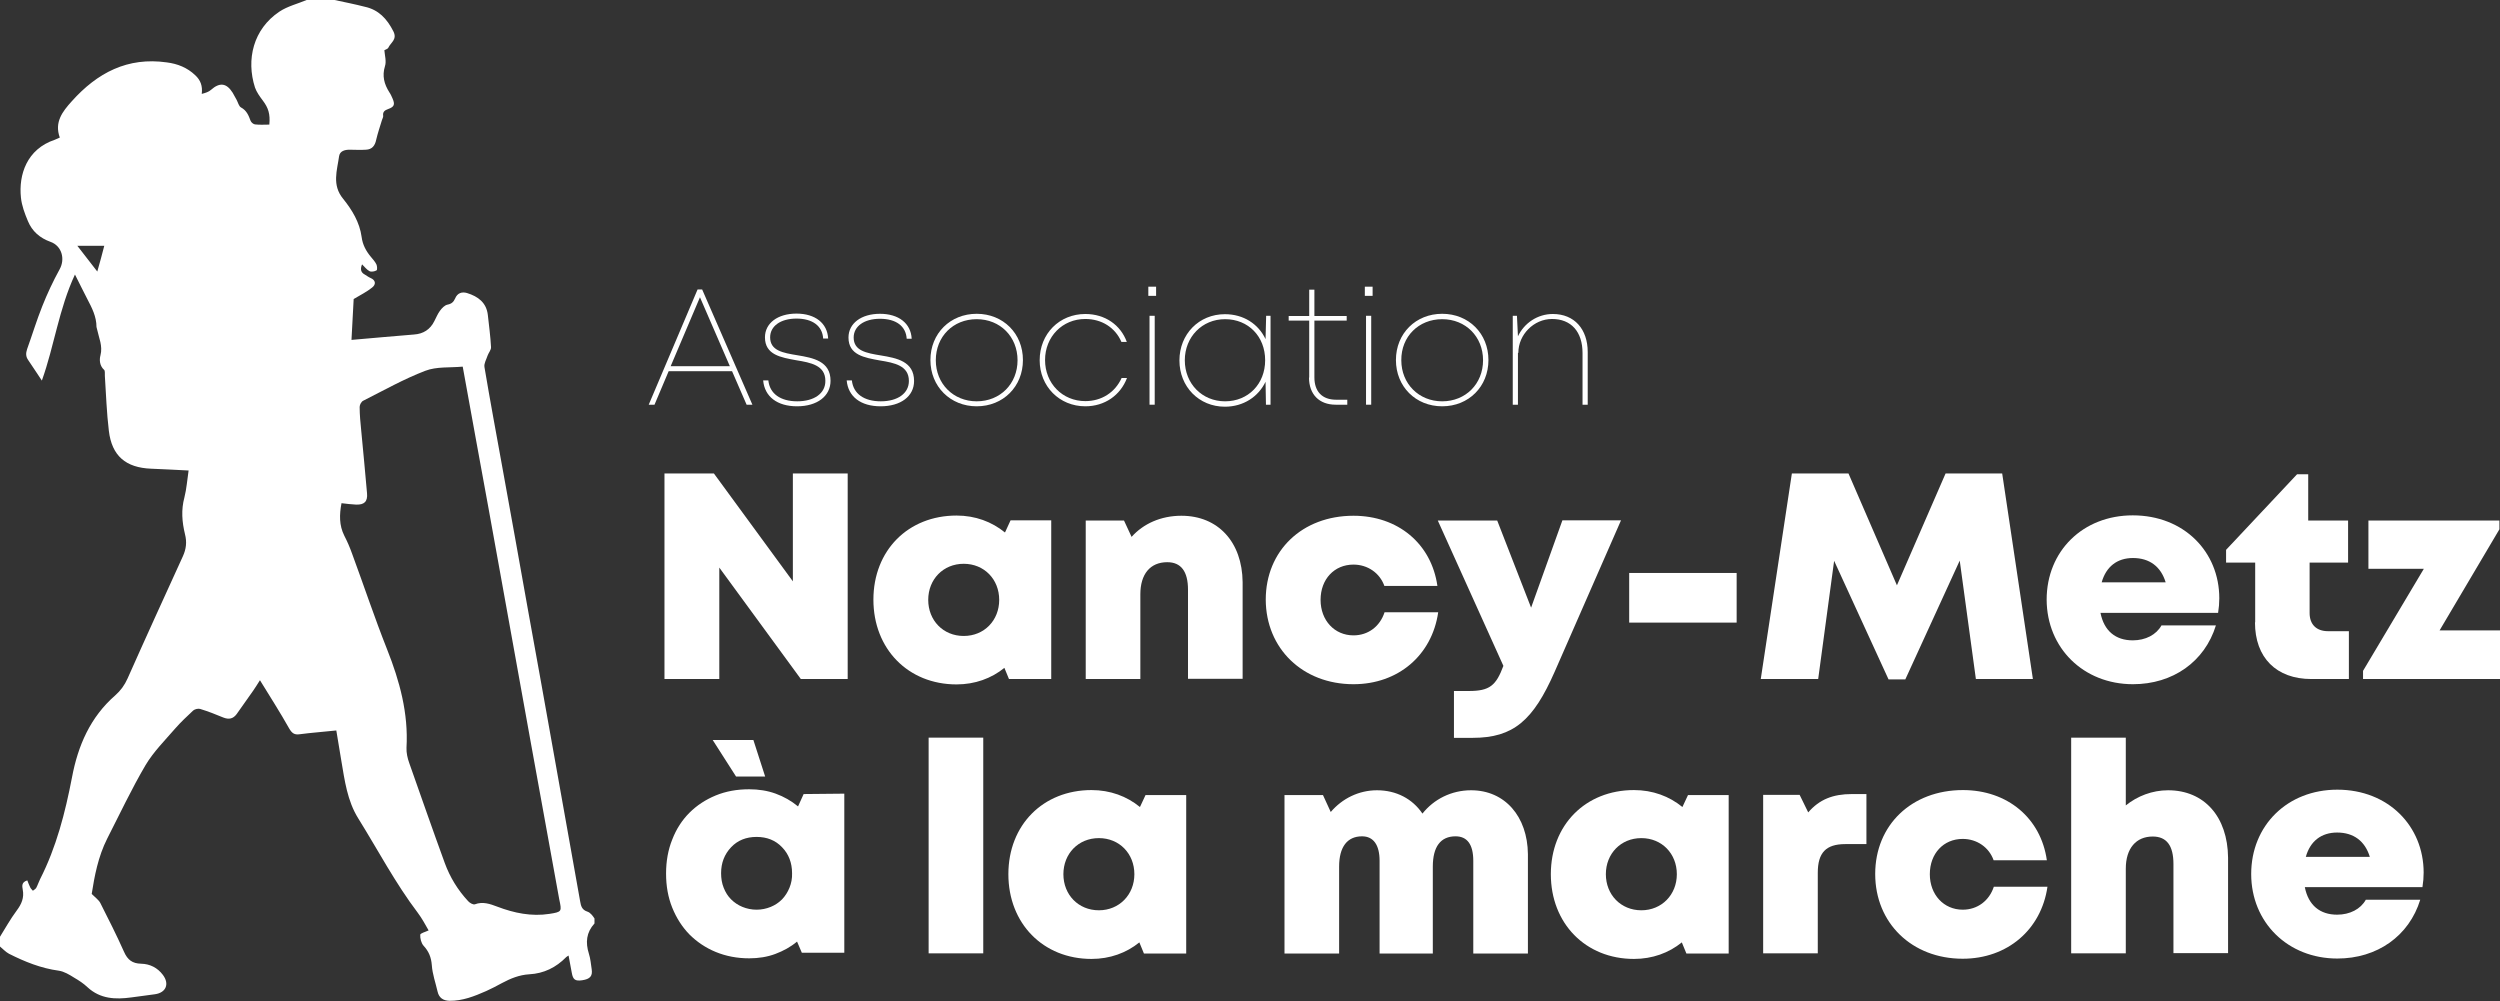 <svg xmlns="http://www.w3.org/2000/svg" xmlns:xlink="http://www.w3.org/1999/xlink" id="Calque_1" x="0px" y="0px" viewBox="0 0 1254 502.2" style="enable-background:new 0 0 1254 502.2;" xml:space="preserve"><rect x="0" y="0" width="1254" height="502.2" fill="#333333" stroke="none"/><style type="text/css">	.st0{fill:#FFFFFF;}</style><g>	<path class="st0" d="M294.7,457.3c-2.8-0.9-3.3-2.8-3.7-5.2c-4.3-24.3-8.7-48.6-13-72.9c-4.3-24.3-8.7-48.6-13.1-72.9  c-4.3-24.1-8.6-48.2-13-72.3c-3-16.6-6.1-33.2-8.9-49.9c-0.3-1.8,1-3.9,1.6-5.8c0.5-1.4,1.8-2.8,1.7-4.2c-0.3-5.4-1-10.7-1.6-16.1  c-0.7-6.2-4.9-9.3-10.4-11c-2.6-0.8-4.9,0-6,2.7c-0.8,1.8-1.8,2.7-3.8,3.1c-1.5,0.3-2.9,1.8-3.9,3.2c-1.1,1.5-1.8,3.3-2.7,5  c-2.1,4.3-5.6,6.5-10.3,6.8c-10.3,0.9-20.6,1.7-31.3,2.7c0.4-7.8,0.8-14.6,1.1-20.5c3.5-2.1,6.6-3.6,9.3-5.8  c1.9-1.5,1.9-3.6-0.9-4.8c-1-0.4-1.8-1.1-2.7-1.6c-2.3-1.2-2.4-2.9-1.5-5.2c1.3,1.3,2.4,2.7,3.7,3.4c0.9,0.5,2.6,0.2,3.6-0.4  c0.4-0.2,0.3-2.2-0.1-3c-0.7-1.4-1.8-2.6-2.8-3.8c-2.4-2.9-4.1-6-4.6-9.9c-1-7.4-4.8-13.6-9.3-19.2c-5.7-6.9-3-14.2-2-21.4  c0.4-2.5,2.8-3.2,5.2-3.2c2.7,0,5.5,0.2,8.2,0c3.1-0.1,4.6-2,5.2-5c0.8-3.4,1.9-6.6,2.9-9.9c0.2-0.7,0.7-1.4,0.6-2.1  c-0.3-2,0.8-2.8,2.5-3.4c3.1-1.1,3.5-2.3,2.2-5.3c-0.5-1.1-0.9-2.1-1.6-3.1c-2.6-4.1-3.7-8.2-2.2-13.1c0.8-2.4-0.1-5.4-0.3-8  c0.6-0.4,1.7-0.6,2-1.3c1.2-2.6,4.6-4.1,2.5-8.2c-3.2-6.3-7.4-10.8-14.3-12.3C178,2.1,172.9,1.1,167.8,0h-14  c-4.5,1.9-9.5,3.1-13.6,5.8c-13.2,8.8-16.8,24.1-12.3,38.1c0.8,2.3,2.4,4.5,3.9,6.5c2.8,3.7,3.8,6.8,3.3,12.1  c-2.4,0-4.8,0.2-7.2-0.1c-0.8-0.1-1.9-1-2.2-1.8c-1-2.7-2-5.2-4.8-6.7c-1.1-0.6-1.5-2.5-2.2-3.8c-0.7-1.2-1.3-2.4-2-3.6  c-3.1-4.9-6.5-5.3-10.9-1.4c-1.1,1-2.7,1.5-4.6,2c0.5-4-0.6-6.9-3.3-9.4c-4-3.8-8.8-5.7-14.2-6.4c-19.7-2.8-34.9,5.2-47.7,19.5  c-4.7,5.2-8.8,10.5-6,18.2c-1,0.4-1.7,0.8-2.5,1.1C13.4,74.8,9.3,87.7,10.5,99.1c0.4,4,1.9,8,3.5,11.8c2.1,5.1,6,8.5,11.3,10.4  c5.7,2,7.5,8.6,4.6,13.8c-3.3,6-6.2,12.2-8.7,18.5c-2.8,7-5,14.3-7.6,21.5c-0.7,2.1-0.7,3.8,0.6,5.6c2.2,3.2,4.3,6.5,6.8,10.2  c6.3-17.6,8.5-35.8,16.6-53.2c2.4,4.7,4.2,8.5,6.2,12.3c2.3,4.4,4.6,8.8,4.6,14c0,0.4,0.3,0.8,0.3,1.2c0.9,4.3,2.9,8.3,1.7,13  c-0.6,2.2-0.5,5.2,1.8,7.3c0.6,0.5,0.3,2,0.4,3.1c0.6,9.2,0.9,18.4,2,27.5c1.5,12.6,8.5,18.5,21.2,19c6,0.2,12,0.6,18.8,0.9  c-0.7,4.6-1,9.2-2.1,13.5c-1.7,6.3-1.2,12.3,0.3,18.5c1,3.9,0.6,7.4-1.1,11.1c-9.3,20.4-18.6,40.7-27.7,61.2  c-1.5,3.4-3.5,6.1-6.2,8.5c-12.5,10.9-18.7,25.2-21.7,41.2c-3.4,17.6-7.8,34.9-16,51c-0.7,1.4-1.2,3-1.9,4.3  c-0.3,0.6-1.1,1-1.7,1.5c-0.4-0.5-1-1-1.3-1.6c-0.6-1.1-1-2.4-1.5-3.6c-3,0.9-2.6,2.9-2.3,4.6c0.8,4.1-0.6,7.3-3,10.5  c-3.2,4.3-5.8,9-8.6,13.5v4.4c1.6,1.3,3,2.9,4.7,3.8c7.9,4,16.1,7.3,25,8.5c2.7,0.4,5.3,2,7.7,3.5c2.4,1.4,4.7,2.9,6.7,4.8  c6.4,5.9,14,6.2,22,5.1c4-0.6,8-1,11.9-1.6c5.5-0.8,7.3-5.2,3.9-9.7c-2.7-3.6-6.5-5.5-10.9-5.6c-4.4-0.1-6.8-1.9-8.6-6  c-3.7-8.3-7.8-16.4-11.9-24.5c-0.8-1.5-2.4-2.6-4.3-4.5c1.4-8.9,3.2-18.7,7.8-27.8c6.3-12.3,12.2-24.9,19.2-36.8  c4-6.7,9.7-12.4,14.9-18.4c2.8-3.2,5.9-6.1,9-9c0.8-0.7,2.5-1.1,3.5-0.8c3.9,1.2,7.8,2.7,11.6,4.3c2.8,1.1,4.9,0.7,6.7-1.7  c2.8-4,5.6-7.9,8.4-11.9c1-1.4,1.8-2.8,3.3-5.1c5.1,8.3,10.1,16.1,14.6,24.1c1.4,2.4,2.6,3.4,5.3,3c6-0.8,12-1.2,18.4-1.9  c0.9,5.2,1.7,10.1,2.5,15.1c1.7,10,3,20.2,8.5,29c9.9,15.9,18.6,32.5,29.9,47.4c2.1,2.8,3.8,6,5.4,8.8c-1.7,0.8-4.2,1.4-4.2,2.2  c-0.1,1.8,0.5,4.1,1.6,5.4c2.7,2.9,3.9,5.9,4.2,9.8c0.3,4.5,1.9,8.9,2.9,13.3c0.7,3.1,2.8,4.5,5.9,4.6c6.6,0.1,12.6-2.3,18.5-4.9  c2.7-1.2,5.3-2.6,7.9-4c4.3-2.3,8.7-4.1,13.7-4.4c7.3-0.4,13.4-3.4,18.5-8.6c0.3-0.3,0.6-0.4,1.2-0.8c0.6,3,1.1,5.8,1.6,8.6  c0.6,3.5,1.7,4.3,5.2,3.8c4-0.6,5.3-2.1,4.8-5.5c-0.4-2.6-0.6-5.3-1.4-7.8c-1.8-5.7-1.3-10.7,2.8-15.2v-2.5  C297.4,459.5,296.2,457.8,294.7,457.3z M48.8,136.2c-3.4-4.4-6.4-8.3-10-12.9h13.5C51.2,127.6,50.1,131.7,48.8,136.2z M275.6,458.4  c-9,1.4-17.7-0.4-26.1-3.6c-3.7-1.4-7.3-2.7-11.3-1.2c-0.9,0.3-2.6-0.7-3.4-1.6c-5.2-5.6-9.1-12-11.7-19.1  c-6.1-16.7-11.9-33.4-17.8-50.1c-0.9-2.5-1.5-5.2-1.4-7.7c1-17.3-3.4-33.4-9.7-49.3c-6.3-15.9-11.7-32.1-17.6-48.1  c-1.1-3.1-2.4-6.1-3.9-9c-2.6-5.2-2.5-10.5-1.4-16.3c2.6,0.3,4.9,0.6,7.2,0.7c4.2,0.2,6-1.5,5.6-5.7c-0.9-10.4-1.9-20.8-2.9-31.3  c-0.4-4-0.8-8-0.8-12c0-1.1,0.9-2.7,1.8-3.1c10.3-5.2,20.4-10.9,31.1-15c5.7-2.2,12.4-1.5,18.8-2.1c2.3,12.9,4.5,24.9,6.7,36.9  c4.2,22.9,8.4,45.9,12.5,68.8c5,27.5,9.9,55,14.9,82.6c4.8,26.3,9.5,52.5,14.3,78.8C281.8,457.2,282,457.4,275.6,458.4z"></path>	<path class="st0" d="M367.2,186.2l7.3,16.8h2.9l-25.2-57.8h-2.3L325.4,203h2.9l7.1-16.8H367.2z M351.1,149.1l15,34.6h-29.7  L351.1,149.1z"></path>	<path class="st0" d="M399.9,201.3c-8.4,0-13.8-3.8-14.5-10.5h-2.6c0.7,8.1,7,13,17,13c10.1,0,16.8-5.1,16.8-12.8  c0-9.9-8.8-11.5-16.6-12.8c-7.3-1.2-13.7-2.3-13.7-9c0-5.6,5.2-9.4,13.2-9.4c8.1,0,13,3.7,13.4,10h2.5c-0.4-7.7-6.5-12.5-15.9-12.5  c-9.4,0-15.8,4.8-15.8,11.9c0,8.8,8,10.1,15.7,11.5c7.4,1.2,14.6,2.6,14.6,10.3C414.1,197.3,408.4,201.3,399.9,201.3z"></path>	<path class="st0" d="M458.5,191.1c0-9.9-8.8-11.5-16.6-12.8c-7.3-1.2-13.7-2.3-13.7-9c0-5.6,5.2-9.4,13.2-9.4c8.1,0,13,3.7,13.4,10  h2.5c-0.4-7.7-6.5-12.5-15.9-12.5c-9.4,0-15.8,4.8-15.8,11.9c0,8.8,8,10.1,15.7,11.5c7.4,1.2,14.6,2.6,14.6,10.3  c0,6.2-5.6,10.2-14.1,10.2c-8.4,0-13.8-3.8-14.5-10.5h-2.6c0.7,8.1,7,13,17,13C451.8,203.8,458.5,198.8,458.5,191.1z"></path>	<path class="st0" d="M489.9,203.8c13.3,0,23.2-9.9,23.2-23.2s-9.9-23.2-23.2-23.2c-13.2,0-23.2,9.8-23.2,23.2  C466.7,193.9,476.7,203.8,489.9,203.8z M489.9,160.1c11.8,0,20.5,8.8,20.5,20.6s-8.7,20.6-20.5,20.6c-11.7,0-20.5-8.8-20.5-20.6  C469.4,168.8,478.1,160.1,489.9,160.1z"></path>	<path class="st0" d="M544.4,203.8c9.7,0,17.6-5.5,20.9-14.2h-2.7c-3.3,7.3-10.1,11.6-18.2,11.6c-11.5,0-20.2-8.9-20.2-20.6  c0-11.7,8.7-20.6,20.2-20.6c8.2,0,15,4.3,18.1,11.5h2.7c-3.1-8.5-10.9-14-20.8-14c-13,0-22.9,9.9-22.9,23.2  C521.5,193.8,531.4,203.8,544.4,203.8z"></path>	<rect x="576" y="143.8" class="st0" width="3.9" height="4.6"></rect>	<rect x="576.6" y="158.4" class="st0" width="2.6" height="44.6"></rect>	<path class="st0" d="M637.3,203v-44.6h-2.2l-0.3,11.7c-3.6-7.6-11-12.5-20.4-12.5c-13,0-22.8,10-22.8,23.2  c0,13.2,9.8,23.2,22.8,23.2c9.3,0,16.8-5,20.4-12.5L635,203H637.3z M614.5,201.3c-11.5,0-20.2-8.8-20.2-20.6  c0-11.7,8.7-20.6,20.2-20.6c11.7,0,20.1,8.7,20.1,20.6C634.6,192.6,626.1,201.3,614.5,201.3z"></path>	<path class="st0" d="M656.6,189.4c0,8.4,5.1,13.6,13.4,13.6h5.8v-2.5h-5.6c-7,0-10.9-4.1-10.9-11.2v-28.5h16.2v-2.3h-16.2v-13.2  h-2.6v13.2h-10.3v2.3h10.3V189.4z"></path>	<rect x="684.6" y="143.8" class="st0" width="3.9" height="4.6"></rect>	<rect x="685.2" y="158.4" class="st0" width="2.6" height="44.6"></rect>	<path class="st0" d="M723.4,203.8c13.3,0,23.2-9.9,23.2-23.2s-9.9-23.2-23.2-23.2c-13.2,0-23.2,9.8-23.2,23.2  C700.2,193.9,710.1,203.8,723.4,203.8z M723.4,160.1c11.8,0,20.5,8.8,20.5,20.6s-8.7,20.6-20.5,20.6c-11.7,0-20.5-8.8-20.5-20.6  C702.8,168.8,711.6,160.1,723.4,160.1z"></path>	<path class="st0" d="M761.6,177c0-9.2,7.8-17,16.9-17c9.6,0,15.3,6.4,15.3,17.1V203h2.6v-26.4c0-11.5-6.7-19.1-17.5-19.1  c-7.7,0-14.4,4.6-17.5,11.2l-0.5-10.3h-2.1V203h2.6V177z"></path>	<polygon class="st0" points="397.7,291.6 358.1,237.5 333.3,237.5 333.3,340.6 360.8,340.6 360.8,284.7 401.7,340.6 425.2,340.6   425.2,237.5 397.7,237.5  "></polygon>	<path class="st0" d="M527.3,340.5V261l-20.4,0l-2.8,6.1c-6.6-5.4-14.9-8.5-24.3-8.5c-24.3,0-41.7,17.5-41.7,42.2  c0,24.7,17.4,42.5,41.7,42.5c9.2,0,17.5-3,24-8.3l2.3,5.6H527.3z M483.4,319c-10.3,0-17.8-7.8-17.8-18.1c0-10.3,7.5-18.1,17.8-18.1  c10.3,0,17.8,7.8,17.8,18.1C501.2,311.2,493.7,319,483.4,319z"></path>	<path class="st0" d="M592.6,258.7c-10.3,0-19.1,4-25,10.6l-3.8-8.2h-19.2v79.5h27.4v-42.5c0-10.1,4.9-16.1,13.5-16.1  c6.9,0,10.4,4.6,10.4,13.8v44.7h27.4v-48.5C623.1,271.9,611,258.7,592.6,258.7z"></path>	<path class="st0" d="M678.9,343.2L678.9,343.2c22.4,0,39.4-14.5,42.5-36.1h-26.9c-2.3,7.1-8.2,11.6-15.6,11.6  c-9.5,0-16.5-7.5-16.5-17.8c0-10.4,6.9-17.7,16.5-17.7c7.1,0,13.2,4.2,15.5,10.7H721c-3-21.2-19.8-35.2-42.1-35.2  c-25.7,0-44,17.5-44,42.1C635,325.3,653.4,343.2,678.9,343.2z"></path>	<path class="st0" d="M754.1,334c-3.7,9.9-6.9,12.6-17.3,12.6h-7.5v23.5h9.4c20.5,0,30.4-8.8,41.1-33.1l33.3-76h-29.4l-15.7,43.8  L751,261.1h-29.8L754.1,334z"></path>	<rect x="817.2" y="287.4" class="st0" width="53.9" height="24.9"></rect>	<polygon class="st0" points="920,281.3 947.3,340.8 955.7,340.8 983,281.2 991.1,340.6 1019.7,340.6 1004.3,237.5 975.9,237.5   951.5,293.6 927.2,237.5 898.8,237.5 883.2,340.6 912,340.6  "></polygon>	<path class="st0" d="M1069.9,343.2c20,0,36-11.3,41.6-29.5h-27.3c-2.6,4.7-8,7.5-14.4,7.5c-8.6,0-14.4-4.7-16.2-13.8h59  c0.4-2.5,0.6-4.9,0.6-7.3l0,0c0-23.3-17.7-41.6-43.4-41.6c-25,0-43.2,17.9-43.2,42.3C1026.7,325.1,1045.1,343.2,1069.9,343.2z   M1069.9,279.9c8.3,0,14,4.3,16.4,12.2h-32.1C1056.4,284.3,1061.9,279.9,1069.9,279.9z"></path>	<path class="st0" d="M1131.1,312.2c0,17.7,10.7,28.4,28.3,28.4h18.8v-24h-10.5c-5.8,0-9.2-3.4-9.2-9.1v-25.3h19.3v-21.1h-20v-23.2  h-5.6l-35.6,37.9v6.4h14.6V312.2z"></path>	<polygon class="st0" points="1223.7,316.2 1253.7,265.5 1253.7,261.1 1188,261.1 1188,285.3 1215.8,285.3 1185.3,336.5   1185.3,340.6 1254,340.6 1254,316.2  "></polygon>	<rect x="465.8" y="370" class="st0" width="27.4" height="108.2"></rect>	<path class="st0" d="M571.8,404.8c-6.6-5.4-14.9-8.5-24.3-8.5c-24.3,0-41.7,17.5-41.7,42.2c0,24.7,17.4,42.5,41.7,42.5  c9.2,0,17.5-3,24-8.3l2.3,5.6H595v-79.5l-20.4,0L571.8,404.8z M551.2,456.6c-10.3,0-17.8-7.8-17.8-18.1c0-10.3,7.5-18.1,17.8-18.1  c10.3,0,17.8,7.8,17.8,18.1C569,448.8,561.4,456.6,551.2,456.6z"></path>	<path class="st0" d="M737.9,396.4c-9.9,0-18.7,4.5-24.4,11.7c-5-7.4-13.1-11.7-22.8-11.7c-9.2,0-17.5,4.2-23.2,10.9l-3.9-8.5h-19.3  v79.5h27.4v-43.6c0-9.9,4.1-15.2,11.5-15.2c5.7,0,8.8,4.3,8.8,12.3v46.5h26.7v-43.6c0-10,3.9-15.2,11.4-15.2c5.8,0,8.9,4,8.9,12.3  v46.5h27.4v-49.9C766.2,409.6,754.9,396.4,737.9,396.4z"></path>	<path class="st0" d="M843.9,404.8c-6.6-5.4-14.9-8.5-24.3-8.5c-24.3,0-41.7,17.5-41.7,42.2c0,24.7,17.4,42.5,41.7,42.5  c9.2,0,17.5-3,24-8.3l2.3,5.6h21.2v-79.5l-20.4,0L843.9,404.8z M823.3,456.6c-10.3,0-17.8-7.8-17.8-18.1c0-10.3,7.5-18.1,17.8-18.1  c10.3,0,17.8,7.8,17.8,18.1C841.1,448.8,833.5,456.6,823.3,456.6z"></path>	<path class="st0" d="M907,407.5l-4.3-8.8h-18.3v79.5h27.4v-40.4c0-10.1,4.1-14.4,13.8-14.4h10.6v-25.1v0h-7.3  C919.4,398.3,912.6,401,907,407.5z"></path>	<path class="st0" d="M984.5,456.3c-9.5,0-16.5-7.5-16.5-17.8c0-10.4,6.9-17.7,16.5-17.7c7.1,0,13.2,4.2,15.5,10.7h26.7  c-3-21.2-19.8-35.2-42.1-35.2c-25.7,0-44,17.5-44,42.1c0,24.6,18.4,42.5,43.9,42.5l0,0c22.4,0,39.4-14.6,42.5-36.1h-26.9  C997.8,451.8,991.9,456.3,984.5,456.3z"></path>	<path class="st0" d="M1087.5,396.4c-7.9,0-15.4,2.9-21.2,7.6V370h-27.4v108.2h27.4v-42.5c0-10.2,5.2-16.1,13.5-16.1  c7.1,0,10.4,4.7,10.4,13.8v44.7h27.4v-47.9C1117.4,409.7,1105.7,396.4,1087.5,396.4z"></path>	<path class="st0" d="M1172.4,396.1c-25,0-43.2,17.9-43.2,42.3c0,24.3,18.4,42.4,43.2,42.4c20,0,36-11.3,41.6-29.5h-27.3  c-2.6,4.7-8,7.5-14.4,7.5c-8.6,0-14.4-4.7-16.2-13.8h59c0.4-2.5,0.6-4.9,0.6-7.3l0,0C1215.7,414.4,1198,396.1,1172.4,396.1z   M1156.6,429.8c2.2-7.9,7.8-12.2,15.7-12.2c8.3,0,14,4.3,16.4,12.2H1156.6z"></path>	<path class="st0" d="M400.3,404.5c-3.4-2.8-7.1-4.9-11.2-6.4c-4.1-1.5-8.6-2.2-13.3-2.2c-6.1,0-11.7,1-16.8,3.1  c-5.1,2.1-9.5,5-13.2,8.7c-3.7,3.7-6.6,8.2-8.6,13.4c-2.1,5.2-3.1,10.9-3.1,17.1c0,6.2,1,11.9,3.1,17.1c2.1,5.2,5,9.7,8.6,13.4  c3.7,3.7,8.1,6.7,13.2,8.8s10.7,3.2,16.8,3.2c4.7,0,9.1-0.7,13.1-2.2c4-1.5,7.7-3.5,10.9-6.2l2.4,5.6h21.3v-79.8l-20.4,0.2  L400.3,404.5z M396,445.3c-0.9,2.2-2.1,4.1-3.7,5.8c-1.6,1.6-3.5,2.9-5.7,3.8c-2.2,0.9-4.6,1.4-7.1,1.4c-2.5,0-4.9-0.5-7.1-1.4  c-2.2-0.9-4.1-2.2-5.7-3.8c-1.6-1.6-2.8-3.5-3.7-5.8c-0.9-2.2-1.3-4.7-1.3-7.3c0-5.2,1.7-9.5,5-13c3.3-3.5,7.6-5.2,12.8-5.2  s9.5,1.7,12.8,5.2c3.3,3.4,5,7.8,5,13C397.4,440.6,396.9,443.1,396,445.3z"></path>	<polygon class="st0" points="383.8,389.5 377.9,371.2 357.5,371.2 369.2,389.5  "></polygon></g></svg>